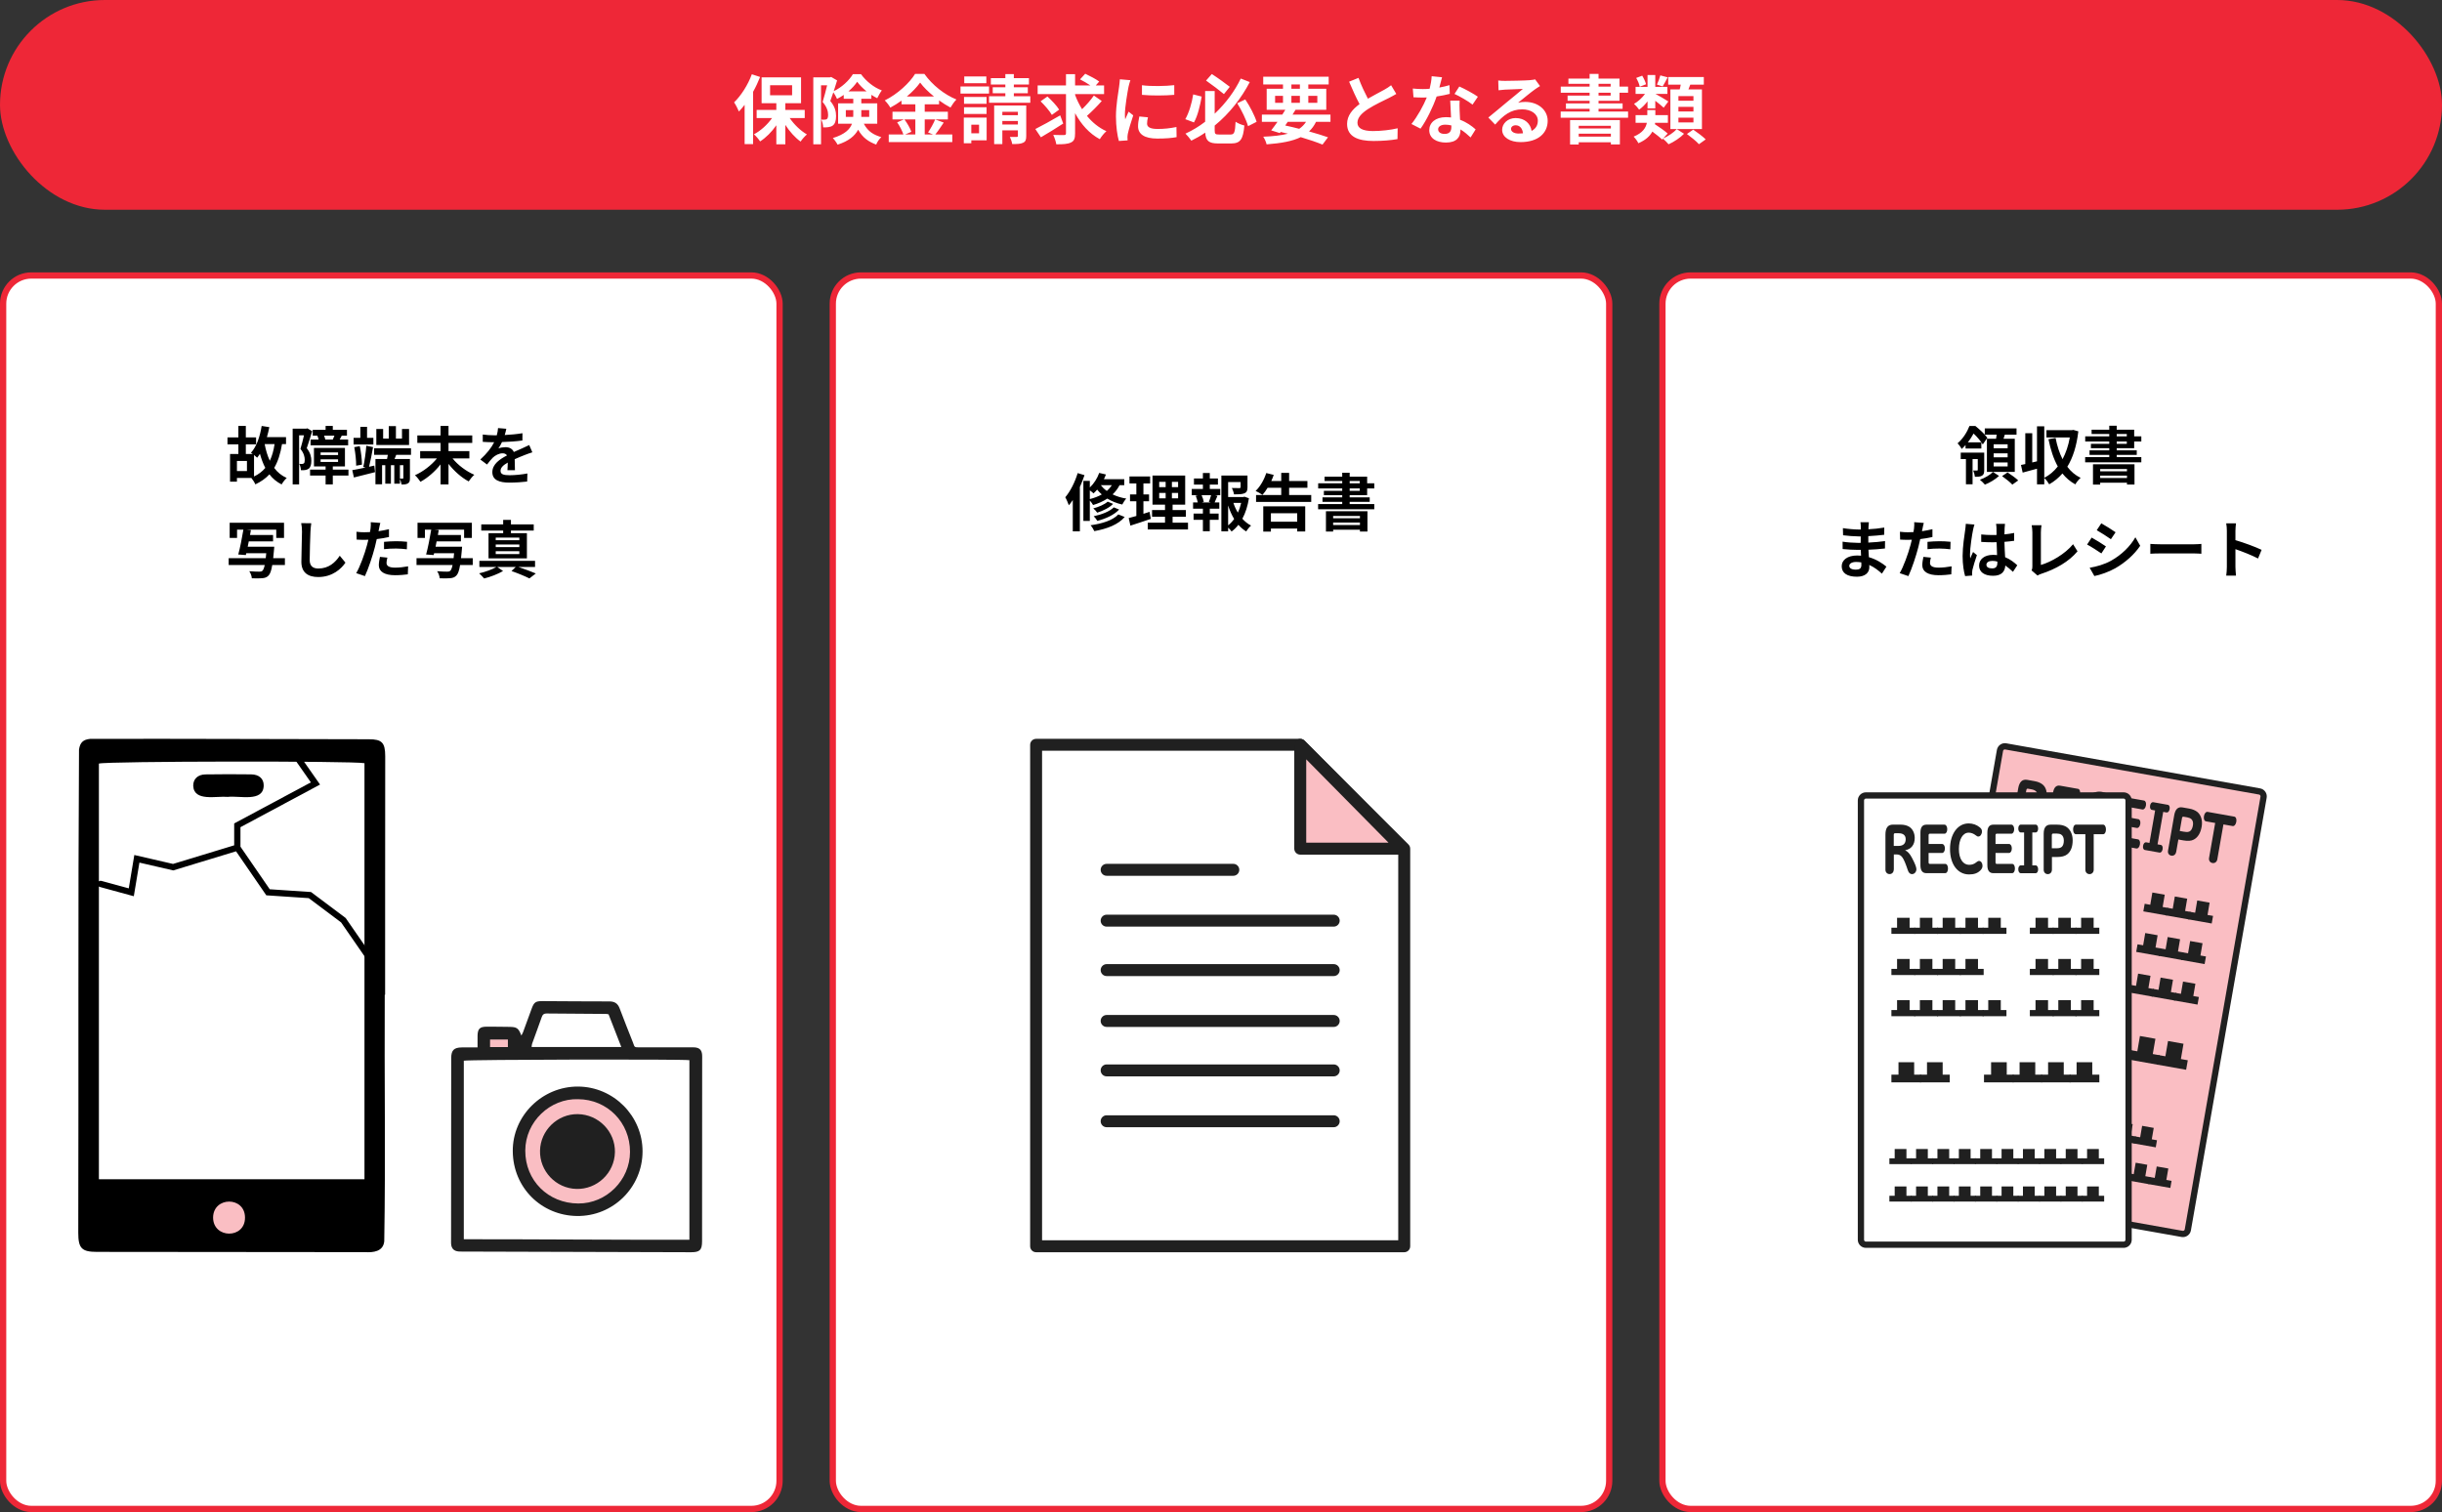 <svg width="780" height="483" viewBox="0 0 780 483" fill="none" xmlns="http://www.w3.org/2000/svg">
<rect x="0" y="0" width="780" height="483" fill="#333333" stroke="none"/>
<rect x="1" y="88" width="248" height="394" rx="9" fill="white" stroke="#EE2737" stroke-width="2"/>
<rect x="531" y="88" width="248" height="394" rx="9" fill="white" stroke="#EE2737" stroke-width="2"/>
<rect x="266" y="88" width="248" height="394" rx="9" fill="white" stroke="#EE2737" stroke-width="2"/>
<rect width="780" height="67" rx="33.5" fill="#EE2737"/>
<path d="M240.144 23.72L242.784 24.584C242.16 26.144 241.416 27.776 240.552 29.312V46.04H237.84V33.488C237.24 34.256 236.64 34.976 236.016 35.624C235.752 34.928 234.96 33.392 234.48 32.696C236.712 30.536 238.896 27.128 240.144 23.72ZM245.976 27.224V30.44H253.008V27.224H245.976ZM257.04 37.712H252.24C253.656 39.8 255.72 41.768 257.736 42.944C257.088 43.496 256.176 44.504 255.72 45.224C253.968 43.976 252.216 42.032 250.848 39.896V46.088H247.968V40.016C246.504 42.128 244.68 43.952 242.784 45.176C242.352 44.48 241.464 43.448 240.816 42.896C242.976 41.768 245.112 39.824 246.6 37.712H241.68V35.12H247.968V32.96H243.264V24.704H255.864V32.96H250.848V35.12H257.04V37.712ZM270.168 37.328H272.52C272.544 37.112 272.544 36.896 272.544 36.68V35.168H270.168V37.328ZM277.632 35.168H275.112V36.752C275.112 36.944 275.112 37.136 275.112 37.328H277.632V35.168ZM270.984 29.192H276.792C275.616 28.232 274.536 27.152 273.792 26.12C273.12 27.128 272.136 28.208 270.984 29.192ZM280.2 39.512H275.904C277.32 42.152 279.12 43.064 281.496 43.808C280.848 44.408 280.176 45.344 279.864 46.184C277.464 45.272 275.568 44.048 274.104 41.432C273.072 43.352 271.128 45.08 267.528 46.208C267.264 45.632 266.472 44.552 266.016 44.096C269.88 42.92 271.488 41.288 272.136 39.512H267.696V33.008H272.544V31.544H269.496V30.32C268.8 30.8 268.08 31.232 267.36 31.592C267.096 30.968 266.616 30.104 266.184 29.48C265.848 30.464 265.512 31.448 265.2 32.264C266.736 34.088 267.048 35.672 267.048 37.064C267.048 38.576 266.736 39.584 265.944 40.136C265.56 40.4 265.08 40.544 264.552 40.616C264.096 40.688 263.52 40.712 262.92 40.688C262.92 39.992 262.704 38.888 262.296 38.192C262.752 38.24 263.112 38.24 263.4 38.216C263.664 38.216 263.928 38.168 264.096 38.048C264.384 37.832 264.504 37.376 264.504 36.68C264.504 35.6 264.144 34.16 262.752 32.576C263.256 31.04 263.784 28.904 264.192 27.248H262.248V46.088H259.776V24.704H265.08L265.488 24.584L267.384 25.688C267.072 26.744 266.688 27.944 266.304 29.12C268.848 27.944 271.248 25.664 272.424 23.696H275.016C276.672 25.976 279.168 27.968 281.664 28.88C281.136 29.552 280.584 30.608 280.2 31.376C279.6 31.088 278.952 30.704 278.328 30.296V31.544H275.112V33.008H280.2V39.512ZM292.368 38.144H288.888C289.8 39.368 290.736 41 291.096 42.104L289.128 42.944H292.368V38.144ZM289.656 30.824H298.32C296.544 29.384 294.96 27.824 293.904 26.384C292.872 27.824 291.384 29.384 289.656 30.824ZM298.704 38.144L301.44 39.152C300.528 40.472 299.592 41.936 298.752 42.944H304.176V45.392H283.872V42.944H288.552C288.192 41.864 287.4 40.256 286.56 39.08L288.744 38.144H285.072V35.696H292.368V33.32H287.952V32.144C286.824 32.96 285.6 33.728 284.376 34.376C284.016 33.704 283.224 32.672 282.6 32.072C286.68 30.08 290.52 26.48 292.296 23.6H295.248C297.84 27.224 301.704 30.248 305.496 31.784C304.776 32.504 304.128 33.464 303.6 34.352C302.4 33.728 301.152 32.936 299.952 32.072V33.32H295.368V35.696H302.76V38.144H295.368V42.944H297.984L296.424 42.296C297.216 41.168 298.176 39.416 298.704 38.144ZM315.048 24.416V26.576H307.992V24.416H315.048ZM315.912 27.632V29.888H306.792V27.632H315.912ZM315.12 30.968V33.152H307.92V30.968H315.12ZM307.92 36.392V34.256H315.12V36.392H307.92ZM312.72 39.824H310.248V42.584H312.72V39.824ZM315.144 37.568V44.816H310.248V45.752H307.848V37.568H315.144ZM320.16 39.776H325.128V38.648H320.16V39.776ZM325.128 35.72H320.16V36.8H325.128V35.72ZM327.792 33.704V43.424C327.792 44.624 327.576 45.248 326.76 45.608C325.968 45.992 324.84 46.016 323.304 46.016C323.208 45.32 322.872 44.36 322.56 43.736C323.448 43.76 324.432 43.76 324.744 43.736C325.056 43.736 325.128 43.64 325.128 43.376V41.648H320.16V46.04H317.544V33.704H327.792ZM323.832 30.752H329.088V32.816H315.912V30.752H321.12V29.792H317.088V27.872H321.12V27.008H316.488V24.968H321.12V23.672H323.832V24.968H328.656V27.008H323.832V27.872H328.296V29.792H323.832V30.752ZM338.64 36.848L339.6 39.464C337.224 41 334.56 42.656 332.472 43.856L330.696 41.216C332.688 40.232 335.784 38.504 338.64 36.848ZM338.304 35.024L335.976 36.704C335.304 35.504 333.696 33.632 332.376 32.36L334.56 30.824C335.904 32.048 337.56 33.776 338.304 35.024ZM349.392 30.512L351.912 32.264C350.472 33.92 348.648 35.72 347.184 37.016C348.888 39.104 350.976 40.808 353.4 41.912C352.704 42.488 351.768 43.64 351.288 44.456C347.928 42.656 345.336 39.728 343.392 36.152V42.584C343.392 44.264 343.08 45.056 342.072 45.512C341.064 46.016 339.528 46.112 337.392 46.088C337.272 45.272 336.84 43.952 336.408 43.088C337.872 43.16 339.384 43.136 339.864 43.136C340.32 43.136 340.488 42.992 340.488 42.56V30.056H331.44V27.296H340.488V23.696H343.392V27.296H348.288C347.304 26.624 346.008 25.88 344.976 25.352L346.632 23.552C348.072 24.224 350.088 25.28 351.096 26.048L349.992 27.296H352.656V30.056H343.392V30.296C343.968 31.904 344.736 33.44 345.624 34.88C346.968 33.584 348.456 31.904 349.392 30.512ZM364.752 27.224C367.704 27.632 372.48 27.512 375.072 27.2V30.296C372.12 30.56 367.776 30.584 364.752 30.296V27.224ZM366.672 37.472C366.48 38.264 366.384 38.84 366.384 39.488C366.384 40.544 367.296 41.192 369.744 41.192C371.88 41.192 373.656 41 375.768 40.568L375.816 43.808C374.256 44.096 372.336 44.264 369.624 44.264C365.496 44.264 363.504 42.8 363.504 40.328C363.504 39.392 363.648 38.432 363.912 37.208L366.672 37.472ZM361.056 25.616C360.864 26.12 360.552 27.32 360.456 27.752C360.144 29.36 359.304 34.16 359.304 36.56C359.304 37.016 359.328 37.64 359.4 38.12C359.76 37.304 360.144 36.464 360.48 35.672L361.968 36.848C361.296 38.84 360.504 41.456 360.24 42.728C360.168 43.088 360.12 43.616 360.12 43.856C360.12 44.12 360.144 44.504 360.168 44.84L357.384 45.032C356.904 43.376 356.448 40.448 356.448 37.184C356.448 33.584 357.192 29.528 357.456 27.68C357.528 27.008 357.672 26.096 357.696 25.328L361.056 25.616ZM392.808 27.728L390.936 30.056C389.544 28.904 387.096 27.032 385.224 25.736L387.072 23.648C389.016 24.896 391.44 26.672 392.808 27.728ZM381.12 30.152L383.832 30.848C383.328 33.68 382.56 37.04 381.36 39.104L378.6 38.072C379.776 36.008 380.688 32.96 381.12 30.152ZM389.4 42.968H393.048C394.272 42.968 394.488 42.272 394.656 38.888C395.352 39.392 396.624 39.896 397.464 40.088C397.08 44.408 396.24 45.824 393.288 45.824H389.088C386.136 45.824 385.128 45.008 384.96 42.368C383.568 43.328 382.056 44.192 380.52 44.936C380.088 44.288 379.224 43.232 378.648 42.68C380.88 41.672 382.992 40.376 384.936 38.888V29.072H387.984V36.32C391.608 32.912 394.488 28.928 396.312 25.088L399.192 26.216C396.576 31.232 392.808 36.176 387.984 40.112V41.576C387.984 42.8 388.176 42.968 389.4 42.968ZM395.184 32.984L397.752 31.76C399.264 34.016 400.776 36.944 401.376 38.912L398.64 40.304C398.088 38.312 396.6 35.24 395.184 32.984ZM411.312 38.912L410.52 40.088C412.008 40.4 413.52 40.76 414.984 41.144C415.872 40.544 416.592 39.8 417.168 38.912H411.312ZM407.28 30.608V32.84H409.8V30.608H407.28ZM412.488 26.984V28.352H415.2V26.984H412.488ZM420.768 30.608H417.888V32.84H420.768V30.608ZM412.488 32.84H415.2V30.608H412.488V32.84ZM424.968 38.912H420.36C419.76 40.136 419.016 41.144 418.128 41.984C420.456 42.632 422.544 43.28 424.176 43.856L422.424 46.184C420.6 45.44 418.176 44.6 415.464 43.808C412.776 45.128 409.224 45.752 404.568 46.112C404.376 45.296 403.92 44.288 403.488 43.664C406.656 43.544 409.248 43.256 411.384 42.704C410.616 42.512 409.848 42.32 409.056 42.152L408.792 42.512L406.032 41.648C406.632 40.88 407.328 39.944 408.048 38.912H403.056V36.608H409.584C409.92 36.08 410.232 35.576 410.544 35.072H404.592V28.352H409.8V26.984H403.488V24.512H424.392V26.984H417.888V28.352H423.624V35.072H413.808C413.496 35.576 413.184 36.08 412.848 36.608H424.968V38.912ZM433.92 24.872C434.832 27.368 435.96 29.672 436.92 31.52C438.888 30.368 440.976 29.336 442.104 28.688C443.016 28.16 443.712 27.752 444.336 27.224L445.992 30.008C445.272 30.44 444.504 30.848 443.616 31.304C442.128 32.048 439.104 33.44 436.92 34.856C434.928 36.176 433.584 37.544 433.584 39.224C433.584 40.952 435.24 41.864 438.576 41.864C441.048 41.864 444.288 41.504 446.424 40.976L446.376 44.432C444.336 44.792 441.792 45.032 438.672 45.032C433.896 45.032 430.272 43.712 430.272 39.584C430.272 36.944 431.952 34.952 434.256 33.248C433.152 31.208 432 28.64 430.92 26.096L433.92 24.872ZM460.601 24.68C460.409 25.448 460.097 26.672 459.737 27.968C460.913 27.752 462.041 27.488 462.977 27.2L463.073 29.984C461.969 30.272 460.481 30.584 458.873 30.824C457.721 34.184 455.681 38.384 453.737 41.096L450.833 39.608C452.729 37.256 454.673 33.728 455.729 31.136C455.297 31.16 454.889 31.16 454.481 31.16C453.497 31.16 452.513 31.136 451.481 31.064L451.265 28.28C452.297 28.4 453.569 28.448 454.457 28.448C455.177 28.448 455.897 28.424 456.641 28.352C456.977 27.032 457.241 25.592 457.289 24.344L460.601 24.68ZM459.353 41.288C459.353 42.176 460.097 42.776 461.417 42.776C463.073 42.776 463.577 41.864 463.577 40.544C463.577 40.4 463.577 40.256 463.577 40.064C462.953 39.92 462.305 39.824 461.633 39.824C460.241 39.824 459.353 40.448 459.353 41.288ZM466.217 32.144C466.145 33.152 466.193 34.16 466.217 35.216C466.241 35.912 466.313 37.064 466.361 38.264C468.425 39.032 470.105 40.232 471.329 41.336L469.721 43.904C468.881 43.136 467.801 42.128 466.481 41.336C466.481 41.408 466.481 41.504 466.481 41.576C466.481 43.808 465.257 45.536 461.849 45.536C458.873 45.536 456.521 44.216 456.521 41.576C456.521 39.224 458.489 37.424 461.825 37.424C462.401 37.424 462.929 37.472 463.481 37.52C463.385 35.744 463.265 33.608 463.217 32.144H466.217ZM470.345 33.416C468.953 32.312 466.217 30.752 464.585 30.008L466.121 27.632C467.849 28.376 470.825 30.008 472.049 30.896L470.345 33.416ZM482.633 41.168C482.633 42.056 483.617 42.656 485.057 42.656C485.561 42.656 486.017 42.632 486.449 42.584C486.305 41.024 485.417 40.016 484.121 40.016C483.209 40.016 482.633 40.568 482.633 41.168ZM478.553 25.712C479.225 25.808 480.065 25.832 480.737 25.832C482.009 25.832 487.145 25.736 488.513 25.616C489.497 25.52 490.049 25.448 490.337 25.352L491.897 27.488C491.345 27.848 490.769 28.184 490.217 28.592C488.921 29.504 486.401 31.616 484.889 32.816C485.681 32.624 486.401 32.552 487.169 32.552C491.249 32.552 494.345 35.096 494.345 38.6C494.345 42.392 491.465 45.392 485.657 45.392C482.321 45.392 479.801 43.856 479.801 41.456C479.801 39.512 481.553 37.712 484.097 37.712C487.073 37.712 488.873 39.536 489.209 41.816C490.529 41.12 491.201 40.016 491.201 38.552C491.201 36.392 489.041 34.928 486.209 34.928C482.537 34.928 480.137 36.872 477.569 39.8L475.385 37.544C477.089 36.176 479.993 33.728 481.409 32.552C482.753 31.448 485.249 29.432 486.425 28.4C485.201 28.424 481.889 28.568 480.617 28.64C479.969 28.688 479.201 28.76 478.649 28.832L478.553 25.712ZM514.529 40.184H504.257V41.048H514.529V40.184ZM504.257 43.64H514.529V42.704H504.257V43.64ZM501.497 46.16V38.36H517.409V46.136H514.529V45.44H504.257V46.16H501.497ZM510.593 29.624V30.536H514.457V29.624H510.593ZM510.593 26.768V27.656H514.457V26.768H510.593ZM517.289 32.192H510.593V33.032H518.273V34.76H510.593V35.624H520.025V37.616H498.497V35.624H507.737V34.76H500.177V33.032H507.737V32.192H500.705V30.536H507.737V29.624H498.521V27.656H507.737V26.768H500.969V25.112H507.737V23.6H510.593V25.112H517.289V27.656H520.025V29.624H517.289V32.192ZM540.905 32.168V30.704H536.105V32.168H540.905ZM540.905 35.6V34.136H536.105V35.6H540.905ZM540.905 39.104V37.592H536.105V39.104H540.905ZM533.537 28.568H536.513C536.657 28.064 536.753 27.536 536.849 27.032H532.841V24.608H544.217V27.032H539.897C539.705 27.56 539.489 28.088 539.297 28.568H543.617V41.216H533.537V28.568ZM530.321 24.08L532.673 24.704C532.097 25.808 531.545 26.864 531.065 27.608L529.241 27.008C529.649 26.192 530.105 24.944 530.321 24.08ZM525.761 26.912L523.745 27.704C523.625 26.936 523.145 25.784 522.617 24.896L524.537 24.176C525.065 25.04 525.593 26.144 525.761 26.912ZM526.241 34.64V32.384C525.425 33.44 524.489 34.376 523.553 35.024C523.169 34.448 522.425 33.608 521.921 33.176C523.193 32.48 524.513 31.256 525.449 29.984H522.425V27.752H526.241V23.96H528.713V27.752H532.577V29.984H528.761C529.745 30.488 532.241 31.976 532.889 32.408L531.401 34.4C530.801 33.824 529.697 32.96 528.713 32.192V34.64H526.241ZM532.673 42.656L531.233 44.216C532.865 43.496 534.665 42.272 535.577 41.24L537.905 42.728C536.705 43.976 534.665 45.344 532.961 46.088C532.529 45.56 531.761 44.792 531.161 44.288L530.897 44.576C530.225 43.904 528.977 42.92 527.777 42.032C527.009 43.448 525.665 44.744 523.313 45.752C523.049 45.128 522.305 44.144 521.801 43.64C524.705 42.464 525.713 40.808 526.025 39.224H522.425V36.776H526.169V35.144H528.737V36.776H532.745V39.224H528.665C528.641 39.368 528.617 39.536 528.593 39.68C529.985 40.568 531.761 41.816 532.673 42.656ZM538.817 42.8L540.833 41.408C542.129 42.296 543.929 43.616 544.817 44.528L542.657 46.064C541.865 45.152 540.137 43.76 538.817 42.8Z" fill="white"/>
<path d="M81.14 145.34V152.2C82.62 151.5 83.8 150.58 84.74 149.46C84.04 148.12 83.48 146.6 83.02 144.94C82.74 145.4 82.44 145.84 82.14 146.2C81.92 146 81.54 145.66 81.14 145.34ZM78.88 150.46V147.24H75.68V150.46H78.88ZM87.7 141.86H84.54C84.9 143.8 85.44 145.6 86.18 147.18C86.9 145.68 87.4 143.92 87.7 141.86ZM91.36 141.86H90.08C89.58 144.9 88.78 147.42 87.58 149.46C88.6 150.86 89.94 151.94 91.58 152.68C91.04 153.14 90.3 154.1 89.96 154.74C88.36 153.94 87.08 152.86 86.06 151.52C84.86 152.82 83.38 153.86 81.56 154.72C81.36 154.18 80.72 153.2 80.3 152.68H75.68V153.86H73.48V145.02H76.14V141.94H72.66V139.72H76.14V136.06H78.52V139.72H81.8V141.94H78.52V145.02H80.72C80.52 144.86 80.32 144.72 80.16 144.62C81.94 142.68 83.04 139.48 83.58 136.06L86.02 136.44C85.82 137.52 85.56 138.6 85.26 139.62H91.36V141.86ZM103.9 140.4H106.3C106.46 140.04 106.66 139.58 106.82 139.16H103.52C103.7 139.6 103.84 140.06 103.9 140.4ZM99.2 140.4H101.76C101.68 140 101.54 139.54 101.36 139.16H99.88V137.3H104V136.06H106.3V137.3H110.82V139.16H109.16C108.92 139.64 108.7 140.06 108.5 140.4H111.2V142.26H99.2V140.4ZM98.16 136.82L99.72 137.72C99.2 139.42 98.54 141.6 97.98 143.16C99.18 144.68 99.44 146.02 99.44 147.18C99.44 148.46 99.18 149.3 98.56 149.74C98.24 149.96 97.86 150.08 97.4 150.16C97.06 150.2 96.58 150.22 96.12 150.2C96.1 149.64 95.92 148.74 95.6 148.18C95.96 148.2 96.22 148.2 96.48 148.2C96.7 148.18 96.88 148.14 97.04 148.02C97.26 147.86 97.34 147.46 97.34 146.9C97.34 145.98 97.08 144.74 95.96 143.4C96.36 142.14 96.78 140.4 97.1 139.04H95.54V154.74H93.48V136.92H97.82L98.16 136.82ZM102.4 146.72V147.56H107.98V146.72H102.4ZM102.4 144.52V145.36H107.98V144.52H102.4ZM111.3 150.02V151.9H106.3V154.74H104V151.9H99.04V150.02H104V149H100.28V143.08H110.18V149H106.3V150.02H111.3ZM130.66 137.02V142.14H120.2V137.02H122.38V140.08H124.18V136.12H126.46V140.08H128.4V137.02H130.66ZM119.26 139.86V141.98H112.94V139.86H115.1V136.34H117.24V139.86H119.26ZM115.62 148.42L113.76 148.76C113.78 147.16 113.52 144.72 113.16 142.84L114.92 142.5C115.34 144.4 115.6 146.82 115.62 148.42ZM117.88 149.1L119.56 148.72L119.8 150.82C117.46 151.44 114.98 152.04 113.04 152.52L112.52 150.18C113.66 150 115.16 149.68 116.76 149.34L116.04 149.16C116.44 147.36 116.86 144.46 117 142.38L119.16 142.82C118.8 144.9 118.32 147.38 117.88 149.1ZM128.84 152.66V148.6H127.74V152.86C128.12 152.88 128.5 152.88 128.62 152.88C128.8 152.88 128.84 152.82 128.84 152.66ZM131.28 145.28H126.56L126.02 146.62H130.94V152.68C130.94 153.56 130.84 154.08 130.3 154.4C129.76 154.74 129.1 154.76 128.26 154.76C128.18 154.22 127.98 153.52 127.74 152.98V154.5H125.94V148.6H124.86V154.5H123.06V148.6H122.04V154.68H119.92V146.62H123.62C123.7 146.2 123.8 145.74 123.88 145.28H119.5V143.18H131.28V145.28ZM149.92 146.44H144.56C146.28 148.58 148.94 150.56 151.5 151.66C150.9 152.16 150.12 153.14 149.7 153.78C147.38 152.54 145.06 150.48 143.26 148.18V154.74H140.72V148.34C138.94 150.62 136.62 152.64 134.3 153.9C133.9 153.28 133.12 152.3 132.54 151.8C135.14 150.66 137.8 148.6 139.56 146.44H134.2V144.1H140.72V141.48H133.3V139.1H140.72V136.06H143.26V139.1H150.84V141.48H143.26V144.1H149.92V146.44ZM161.72 136.96C161.62 137.46 161.48 138.12 161.22 138.96C163.12 138.86 165.12 138.68 166.88 138.38L166.86 140.7C164.96 140.98 162.5 141.14 160.34 141.2C160 141.94 159.6 142.66 159.2 143.24C159.72 143 160.8 142.84 161.46 142.84C162.68 142.84 163.68 143.36 164.12 144.38C165.16 143.9 166 143.56 166.82 143.2C167.6 142.86 168.3 142.54 169.04 142.16L170.04 144.48C169.4 144.66 168.34 145.06 167.66 145.32C166.76 145.68 165.62 146.12 164.4 146.68C164.42 147.8 164.46 149.28 164.48 150.2H162.08C162.14 149.6 162.16 148.64 162.18 147.76C160.68 148.62 159.88 149.4 159.88 150.4C159.88 151.5 160.82 151.8 162.78 151.8C164.48 151.8 166.7 151.58 168.46 151.24L168.38 153.82C167.06 154 164.6 154.16 162.72 154.16C159.58 154.16 157.26 153.4 157.26 150.82C157.26 148.26 159.66 146.66 161.94 145.48C161.64 144.98 161.1 144.8 160.54 144.8C159.42 144.8 158.18 145.44 157.42 146.18C156.82 146.78 156.24 147.5 155.56 148.38L153.42 146.78C155.52 144.84 156.94 143.06 157.84 141.26C157.74 141.26 157.66 141.26 157.58 141.26C156.76 141.26 155.3 141.22 154.2 141.14V138.8C155.22 138.96 156.7 139.04 157.72 139.04C158.02 139.04 158.36 139.04 158.68 139.04C158.9 138.24 159.04 137.46 159.08 136.74L161.72 136.96ZM91 178.3V180.48H86.96C86.66 182.32 86.28 183.32 85.78 183.84C85.2 184.44 84.62 184.62 83.72 184.7C83 184.78 81.72 184.76 80.44 184.72C80.4 184.04 80.08 183.1 79.62 182.46C80.96 182.58 82.28 182.6 82.84 182.6C83.26 182.6 83.54 182.56 83.8 182.34C84.08 182.1 84.34 181.52 84.56 180.48H73.04V178.3H84.88C84.94 177.82 85 177.3 85.04 176.72H78.66L78.52 177.3L76.1 177.12C76.68 175.06 77.32 171.74 77.74 169.18H75.72V171.82H73.36V166.98H90.72V171.82H88.24V169.18H78.62L80.14 169.32C80.06 169.82 79.96 170.36 79.86 170.9H87.22V172.94H79.46C79.34 173.52 79.24 174.1 79.12 174.64H87.6C87.6 174.64 87.56 175.32 87.52 175.64C87.44 176.64 87.36 177.52 87.26 178.3H91ZM99.42 167.14C99.3 167.98 99.2 169 99.16 169.8C99.08 171.96 98.92 176.44 98.92 178.92C98.92 180.94 100.12 181.6 101.68 181.6C104.98 181.6 107.08 179.7 108.52 177.52L110.34 179.72C109.06 181.64 106.22 184.32 101.66 184.32C98.38 184.32 96.26 182.88 96.26 179.46C96.26 176.78 96.46 171.52 96.46 169.8C96.46 168.86 96.38 167.9 96.2 167.1L99.42 167.14ZM123.74 178.12C123.58 178.68 123.46 179.34 123.46 179.78C123.46 180.66 124.06 181.32 126.2 181.32C127.54 181.32 128.92 181.16 130.36 180.9L130.26 183.46C129.14 183.6 127.78 183.74 126.18 183.74C122.82 183.74 121 182.58 121 180.56C121 179.64 121.2 178.68 121.36 177.88L123.74 178.12ZM121.48 167.04C121.32 167.58 121.14 168.48 121.06 168.92C121.02 169.14 120.96 169.4 120.9 169.68C122.02 169.52 123.14 169.3 124.24 169.04V171.54C123.04 171.82 121.68 172.04 120.34 172.2C120.16 173.06 119.96 173.94 119.74 174.76C119.02 177.56 117.68 181.64 116.56 184.02L113.78 183.08C114.98 181.08 116.5 176.88 117.24 174.08C117.38 173.54 117.54 172.98 117.66 172.4C117.2 172.42 116.76 172.44 116.34 172.44C115.38 172.44 114.62 172.4 113.92 172.36L113.86 169.86C114.88 169.98 115.56 170.02 116.38 170.02C116.96 170.02 117.56 170 118.18 169.96C118.26 169.52 118.32 169.14 118.36 168.82C118.44 168.08 118.48 167.26 118.42 166.8L121.48 167.04ZM122.66 173.08C123.78 172.98 125.22 172.88 126.5 172.88C127.64 172.88 128.84 172.94 130.02 173.06L129.96 175.46C128.96 175.34 127.74 175.22 126.52 175.22C125.16 175.22 123.92 175.28 122.66 175.42V173.08ZM151 178.3V180.48H146.96C146.66 182.32 146.28 183.32 145.78 183.84C145.2 184.44 144.62 184.62 143.72 184.7C143 184.78 141.72 184.76 140.44 184.72C140.4 184.04 140.08 183.1 139.62 182.46C140.96 182.58 142.28 182.6 142.84 182.6C143.26 182.6 143.54 182.56 143.8 182.34C144.08 182.1 144.34 181.52 144.56 180.48H133.04V178.3H144.88C144.94 177.82 145 177.3 145.04 176.72H138.66L138.52 177.3L136.1 177.12C136.68 175.06 137.32 171.74 137.74 169.18H135.72V171.82H133.36V166.98H150.72V171.82H148.24V169.18H138.62L140.14 169.32C140.06 169.82 139.96 170.36 139.86 170.9H147.22V172.94H139.46C139.34 173.52 139.24 174.1 139.12 174.64H147.6C147.6 174.64 147.56 175.32 147.52 175.64C147.44 176.64 147.36 177.52 147.26 178.3H151ZM165.88 172.56V171.72H158.34V172.56H165.88ZM165.88 174.76V173.92H158.34V174.76H165.88ZM165.88 176.98V176.08H158.34V176.98H165.88ZM160.72 170.32V169.48H153.72V167.5H160.72V166.06H163.2V167.5H170.48V169.48H163.2V170.32H168.3V178.36H156.04V170.32H160.72ZM170.9 181.1H165.56C167.56 181.78 169.78 182.6 171.14 183.18L169.1 184.76C167.78 184.1 165.54 183.16 163.38 182.4L164.74 181.1H158.82L160.68 182.4C159.1 183.34 156.62 184.3 154.64 184.78C154.26 184.3 153.54 183.6 153.04 183.14C154.98 182.72 157.3 181.86 158.56 181.1H153.12V179.14H170.9V181.1Z" fill="black"/>
<path d="M344.22 151.12L346.4 151.78C345.98 153.02 345.48 154.32 344.92 155.56V169.72H342.66V159.72C342.26 160.32 341.84 160.9 341.4 161.4C341.2 160.84 340.64 159.46 340.26 158.84C341.86 156.96 343.34 154.04 344.22 151.12ZM348.1 156.64V159.42C349.52 159.06 350.8 158.58 351.92 157.94C351.36 157.44 350.86 156.92 350.44 156.4C350.08 156.84 349.68 157.24 349.28 157.6C349.02 157.34 348.54 156.96 348.1 156.64ZM355.12 154.98H351.6C352.1 155.62 352.74 156.26 353.52 156.82C354.16 156.28 354.68 155.68 355.12 154.98ZM359.1 154.98H357.6C357.02 156.12 356.26 157.08 355.38 157.92C356.62 158.52 358.08 159 359.74 159.26C359.32 159.7 358.74 160.6 358.46 161.16C356.62 160.76 355.02 160.08 353.7 159.26C352.36 160.14 350.82 160.82 349.14 161.32C348.96 160.96 348.5 160.34 348.1 159.88V166.4H346.04V153.6H348.1V155.72C349.4 154.5 350.48 152.8 351.1 151.06L353.24 151.56C353.06 152.06 352.84 152.58 352.6 153.06H359.1V154.98ZM355.76 162.06L357.46 162.76C355.88 164.48 353.22 165.68 350.5 166.38C350.24 165.94 349.76 165.28 349.34 164.9C351.84 164.38 354.44 163.38 355.76 162.06ZM353.8 160.24L355.54 160.96C354.3 162.22 352.32 163.16 350.46 163.76C350.18 163.32 349.66 162.76 349.2 162.4C350.9 161.96 352.82 161.14 353.8 160.24ZM357.2 164.32L359.24 165.14C357.16 167.58 353.62 168.92 349.54 169.66C349.28 169.08 348.8 168.3 348.34 167.78C352.02 167.28 355.48 166.2 357.2 164.32ZM367.18 163.5L367.58 165.74C365.38 166.52 362.98 167.28 361.06 167.9L360.52 165.48C361.22 165.3 362.04 165.08 362.96 164.82V160.12H360.94V157.94H362.96V154.42H360.76V152.2H367.36V154.42H365.22V157.94H367.02V160.12H365.22V164.12C365.88 163.92 366.54 163.72 367.18 163.5ZM370.26 157.46V159.18H372.32V157.46H370.26ZM370.26 153.92V155.6H372.32V153.92H370.26ZM376.3 155.6V153.92H374.32V155.6H376.3ZM376.3 159.18V157.46H374.32V159.18H376.3ZM374.54 166.96H379.46V169.12H366.6V166.96H372.12V165.06H367.98V162.92H372.12V161.2H368.12V151.9H378.56V161.2H374.54V162.92H378.78V165.06H374.54V166.96ZM386.76 160.5L386.12 160.32C386.36 159.72 386.66 158.86 386.84 158.18H383.8C384.14 158.9 384.42 159.76 384.5 160.32L383.86 160.5H386.76ZM386.42 154.8V156.18H389.76V158.18H388.1L388.88 158.38C388.54 159.12 388.24 159.9 387.96 160.5H389.46V162.5H386.42V164.04H389.24V166.04H386.42V169.68H384.22V166.04H381.24V164.04H384.22V162.5H381.08V160.5H382.58C382.46 159.86 382.2 159.02 381.92 158.36L382.64 158.18H380.66V156.18H384.22V154.8H381.36V152.84H384.22V151.1H386.42V152.84H389.02V154.8H386.42ZM392.28 161.46V167.82C393 167.24 393.64 166.56 394.2 165.78C393.42 164.5 392.78 163.04 392.28 161.46ZM396.44 160.64H393.96C394.32 161.74 394.8 162.78 395.38 163.74C395.84 162.78 396.2 161.72 396.44 160.64ZM397.5 158.66L398.92 159.16C398.54 161.58 397.84 163.82 396.82 165.7C397.64 166.6 398.56 167.36 399.6 167.88C399.08 168.32 398.4 169.16 398.06 169.76C397.12 169.2 396.3 168.48 395.56 167.64C394.92 168.46 394.2 169.18 393.38 169.78C393.12 169.38 392.7 168.92 392.28 168.54V169.72H390.12V151.9H398.46V155.66C398.46 156.68 398.24 157.26 397.46 157.58C396.7 157.9 395.62 157.92 394.16 157.92C394.06 157.28 393.76 156.46 393.48 155.88C394.46 155.92 395.56 155.92 395.86 155.92C396.16 155.9 396.26 155.84 396.26 155.62V153.98H392.28V158.76H397.1L397.5 158.66ZM414.34 163.94H405.94V166.64H414.34V163.94ZM403.5 169.82V161.74H416.9V169.76H414.34V168.84H405.94V169.82H403.5ZM411.76 158.12H418.82V160.32H401.2V158.12H409.24V155.82H404.88C404.36 156.7 403.8 157.46 403.24 158.08C402.74 157.7 401.66 157.08 401.06 156.82C402.5 155.46 403.76 153.26 404.46 151.1L406.84 151.7C406.62 152.36 406.36 153 406.06 153.64H409.24V151.04H411.76V153.64H417.6V155.82H411.76V158.12ZM434.38 164.82H425.82V165.54H434.38V164.82ZM425.82 167.7H434.38V166.92H425.82V167.7ZM423.52 169.8V163.3H436.78V169.78H434.38V169.2H425.82V169.8H423.52ZM431.1 156.02V156.78H434.32V156.02H431.1ZM431.1 153.64V154.38H434.32V153.64H431.1ZM436.68 158.16H431.1V158.86H437.5V160.3H431.1V161.02H438.96V162.68H421.02V161.02H428.72V160.3H422.42V158.86H428.72V158.16H422.86V156.78H428.72V156.02H421.04V154.38H428.72V153.64H423.08V152.26H428.72V151H431.1V152.26H436.68V154.38H438.96V156.02H436.68V158.16Z" fill="black"/>
<path d="M641.26 143.18V141.92H636.8V143.18H641.26ZM641.26 146.08V144.8H636.8V146.08H641.26ZM641.26 149V147.72H636.8V149H641.26ZM634.64 140.16H637.56C637.64 139.72 637.7 139.28 637.76 138.84H633.96V136.84H644.1V138.84H640.36C640.22 139.3 640.08 139.74 639.94 140.16H643.54V150.74H634.64V140.16ZM627.82 143.28V142.16C627.44 142.58 627.02 143.02 626.58 143.42C626.32 142.88 625.7 142 625.26 141.62C627.14 140 628.38 137.84 629.06 136.08H630.96C632.26 137.12 634 138.7 634.78 139.86L633.32 141.96C632.72 141 631.52 139.52 630.38 138.48C629.9 139.36 629.3 140.34 628.54 141.3H632.86V143.28H627.82ZM633.78 144.58V150.12C633.78 151.02 633.66 151.62 633.08 151.94C632.5 152.28 631.8 152.3 630.8 152.3C630.74 151.7 630.52 150.86 630.26 150.3C630.82 150.32 631.32 150.32 631.5 150.3C631.68 150.3 631.72 150.24 631.72 150.06V146.64H630.06V154.7H627.94V146.64H626.28V144.58H633.78ZM636.58 150.76L638.52 152.02C637.42 153.08 635.54 154.2 634 154.8C633.62 154.34 632.92 153.66 632.4 153.24C633.96 152.7 635.72 151.64 636.58 150.76ZM639.48 152.08L641.24 150.9C642.34 151.62 643.86 152.7 644.64 153.46L642.76 154.8C642.08 154.04 640.6 152.88 639.48 152.08ZM662.22 137.32L663.84 137.78C663.3 142.46 662.1 146.2 660.32 149.1C661.46 150.6 662.86 151.82 664.58 152.64C664.02 153.1 663.24 154.06 662.88 154.72C661.24 153.82 659.88 152.66 658.76 151.24C657.54 152.64 656.14 153.8 654.54 154.7C654.18 154.1 653.52 153.14 652.96 152.68V154.72H650.64V149.72C649.04 150.18 647.42 150.6 646.06 150.96L645.52 148.52C645.94 148.44 646.4 148.34 646.9 148.24V138.38H649.12V147.72L650.64 147.36V136.18H652.96V152.62C654.6 151.8 656.06 150.56 657.28 149C655.92 146.56 654.98 143.62 654.3 140.3L656.58 139.9C657.06 142.38 657.78 144.68 658.8 146.68C659.86 144.68 660.66 142.36 661.12 139.74H653.66V137.4H661.82L662.22 137.32ZM679.38 149.82H670.82V150.54H679.38V149.82ZM670.82 152.7H679.38V151.92H670.82V152.7ZM668.52 154.8V148.3H681.78V154.78H679.38V154.2H670.82V154.8H668.52ZM676.1 141.02V141.78H679.32V141.02H676.1ZM676.1 138.64V139.38H679.32V138.64H676.1ZM681.68 143.16H676.1V143.86H682.5V145.3H676.1V146.02H683.96V147.68H666.02V146.02H673.72V145.3H667.42V143.86H673.72V143.16H667.86V141.78H673.72V141.02H666.04V139.38H673.72V138.64H668.08V137.26H673.72V136H676.1V137.26H681.68V139.38H683.96V141.02H681.68V143.16ZM590.68 180.74C590.68 181.5 591.4 181.96 592.78 181.96C593.84 181.96 594.54 181.66 594.54 180.5C594.54 180.28 594.54 180 594.52 179.64C593.98 179.56 593.44 179.5 592.88 179.5C591.46 179.5 590.68 180.06 590.68 180.74ZM596.94 166.82C596.88 167.22 596.84 167.72 596.82 168.24C596.8 168.44 596.8 168.74 596.8 169.06C598.44 168.98 600.1 168.82 601.86 168.52L601.84 170.82C600.52 170.98 598.7 171.16 596.76 171.26C596.76 171.96 596.76 172.7 596.76 173.32C598.78 173.22 600.48 173.06 602.1 172.84L602.08 175.2C600.28 175.4 598.72 175.54 596.8 175.6C596.84 176.36 596.88 177.18 596.94 177.98C599.46 178.7 601.38 180.04 602.54 181L601.1 183.24C600.02 182.24 598.66 181.18 597.06 180.46C597.08 180.74 597.08 180.98 597.08 181.2C597.08 182.9 595.78 184.22 593.14 184.22C589.94 184.22 588.26 183 588.26 180.88C588.26 178.86 590.12 177.44 593.2 177.44C593.62 177.44 594.04 177.46 594.44 177.5C594.4 176.88 594.38 176.24 594.36 175.64C594.02 175.64 593.68 175.64 593.32 175.64C592.16 175.64 589.88 175.54 588.56 175.38L588.54 173.02C589.84 173.26 592.3 173.4 593.36 173.4C593.68 173.4 594 173.4 594.32 173.4C594.32 172.74 594.32 172.02 594.34 171.34C594.08 171.34 593.84 171.34 593.6 171.34C592.34 171.34 590.02 171.16 588.7 170.98L588.64 168.7C590.08 168.94 592.36 169.14 593.58 169.14C593.84 169.14 594.1 169.14 594.36 169.14C594.36 168.76 594.36 168.44 594.36 168.2C594.36 167.82 594.32 167.2 594.24 166.82H596.94ZM616.74 178.12C616.58 178.68 616.46 179.34 616.46 179.78C616.46 180.66 617.06 181.32 619.2 181.32C620.54 181.32 621.92 181.16 623.36 180.9L623.26 183.46C622.14 183.6 620.78 183.74 619.18 183.74C615.82 183.74 614 182.58 614 180.56C614 179.64 614.2 178.68 614.36 177.88L616.74 178.12ZM614.48 167.04C614.32 167.58 614.14 168.48 614.06 168.92C614.02 169.14 613.96 169.4 613.9 169.68C615.02 169.52 616.14 169.3 617.24 169.04V171.54C616.04 171.82 614.68 172.04 613.34 172.2C613.16 173.06 612.96 173.94 612.74 174.76C612.02 177.56 610.68 181.64 609.56 184.02L606.78 183.08C607.98 181.08 609.5 176.88 610.24 174.08C610.38 173.54 610.54 172.98 610.66 172.4C610.2 172.42 609.76 172.44 609.34 172.44C608.38 172.44 607.62 172.4 606.92 172.36L606.86 169.86C607.88 169.98 608.56 170.02 609.38 170.02C609.96 170.02 610.56 170 611.18 169.96C611.26 169.52 611.32 169.14 611.36 168.82C611.44 168.08 611.48 167.26 611.42 166.8L614.48 167.04ZM615.66 173.08C616.78 172.98 618.22 172.88 619.5 172.88C620.64 172.88 621.84 172.94 623.02 173.06L622.96 175.46C621.96 175.34 620.74 175.22 619.52 175.22C618.16 175.22 616.92 175.28 615.66 175.42V173.08ZM634.48 180.4C634.48 181.22 635.28 181.56 636.34 181.56C637.56 181.56 637.98 180.92 637.98 179.74C637.98 179.64 637.98 179.52 637.98 179.38C637.46 179.24 636.92 179.16 636.38 179.16C635.24 179.16 634.48 179.64 634.48 180.4ZM640.42 167.34C640.36 167.72 640.32 168.2 640.3 168.64C640.28 169.08 640.26 169.82 640.24 170.7C641.34 170.6 642.38 170.44 643.34 170.24V172.74C642.38 172.88 641.34 173 640.24 173.08C640.28 175.02 640.38 176.62 640.46 177.98C642.12 178.66 643.38 179.68 644.34 180.56L642.96 182.66C642.12 181.88 641.32 181.18 640.52 180.64C640.4 182.56 639.32 183.92 636.62 183.92C633.86 183.92 632.14 182.76 632.14 180.66C632.14 178.64 633.86 177.24 636.58 177.24C637.04 177.24 637.48 177.26 637.88 177.32C637.84 176.08 637.76 174.62 637.74 173.2C637.26 173.22 636.78 173.22 636.32 173.22C635.14 173.22 634 173.18 632.82 173.1V170.72C633.96 170.84 635.12 170.9 636.32 170.9C636.78 170.9 637.26 170.9 637.72 170.88C637.72 169.9 637.7 169.08 637.7 168.66C637.7 168.36 637.64 167.74 637.56 167.34H640.42ZM630.66 167.56C630.5 167.96 630.26 168.98 630.2 169.34C629.9 170.68 629.24 175.08 629.24 177.08C629.24 177.48 629.26 177.98 629.32 178.38C629.58 177.68 629.92 177 630.22 176.32L631.44 177.32C630.88 178.96 630.24 181 630 182.08C629.94 182.36 629.9 182.8 629.9 183.02C629.9 183.22 629.92 183.56 629.94 183.84L627.68 184.02C627.26 182.62 626.88 180.34 626.88 177.62C626.88 174.6 627.48 170.82 627.7 169.28C627.78 168.72 627.88 167.96 627.9 167.32L630.66 167.56ZM648.9 182.2C649.14 181.7 649.16 181.36 649.16 180.9V170.06C649.16 169.3 649.06 168.36 648.94 167.78H652.08C651.96 168.56 651.88 169.28 651.88 170.06V180.46C655.14 179.52 659.6 176.96 662.16 173.84L663.58 176.1C660.84 179.38 656.7 181.76 651.98 183.3C651.7 183.4 651.26 183.54 650.8 183.84L648.9 182.2ZM671.18 167.16C672.5 167.88 674.7 169.3 675.74 170.02L674.24 172.24C673.12 171.46 671.04 170.1 669.72 169.36L671.18 167.16ZM667.46 181.36C669.7 180.98 672.1 180.32 674.28 179.12C677.68 177.22 680.46 174.48 682.06 171.62L683.6 174.34C681.74 177.1 678.92 179.64 675.64 181.52C673.6 182.68 670.74 183.68 668.96 184L667.46 181.36ZM668.1 171.72C669.44 172.44 671.64 173.82 672.66 174.54L671.2 176.78C670.06 176 667.98 174.64 666.64 173.94L668.1 171.72ZM686.84 173.74C687.56 173.8 689.02 173.86 690.06 173.86H700.8C701.74 173.86 702.62 173.78 703.14 173.74V176.88C702.66 176.86 701.64 176.78 700.8 176.78H690.06C688.92 176.78 687.58 176.82 686.84 176.88V173.74ZM711.28 181.08V169.58C711.28 168.88 711.22 167.88 711.08 167.18H714.2C714.12 167.88 714.02 168.76 714.02 169.58V172.54C716.7 173.32 720.54 174.74 722.38 175.64L721.24 178.4C719.18 177.32 716.18 176.16 714.02 175.42V181.08C714.02 181.66 714.12 183.06 714.2 183.88H711.08C711.2 183.08 711.28 181.88 711.28 181.08Z" fill="black"/>
<g clip-path="url(#clip0_213_6398)">
<path d="M30.675 377.757V374.042C30.675 331.401 30.675 288.76 30.675 246.119C30.675 245.689 30.659 245.256 30.678 244.826C30.789 242.575 31.018 242.355 33.346 242.258C33.768 242.242 34.193 242.255 34.615 242.255C45.293 242.255 55.967 242.213 66.645 242.274C71.035 242.3 75.422 242.62 79.813 242.678C81.697 242.704 83.584 242.261 85.469 242.284C89.754 242.342 94.034 242.63 98.319 242.691C103.468 242.769 108.616 242.71 113.765 242.71H117.295C117.34 244.187 117.406 245.437 117.406 246.684C117.413 288.033 117.41 329.381 117.41 370.73C117.41 372.239 117.476 373.751 117.387 375.253C117.267 377.314 116.893 377.64 114.897 377.747C114.371 377.776 113.841 377.754 113.311 377.754C87.09 377.754 60.868 377.754 34.647 377.754C33.505 377.754 32.366 377.754 30.672 377.754L30.675 377.757ZM73.031 253.888C73.77 253.888 74.512 253.895 75.251 253.888C77.151 253.866 79.064 253.959 80.951 253.769C82.496 253.614 83.448 252.331 83.416 250.897C83.381 249.362 82.449 248.558 81.123 248.196C80.526 248.034 79.863 248.083 79.232 248.08C75.108 248.07 70.988 248.073 66.864 248.08C66.334 248.08 65.798 248.038 65.281 248.115C63.707 248.351 62.423 249.714 62.429 251.084C62.432 252.431 63.438 253.478 65.113 253.788C65.731 253.901 66.375 253.885 67.01 253.888C69.018 253.898 71.026 253.892 73.034 253.892L73.031 253.888Z" fill="white"/>
<path d="M67.289 388.805C67.324 385.084 69.598 382.861 73.313 382.926C76.897 382.987 79.422 385.53 79.34 388.99C79.254 392.569 76.577 395.17 72.958 395.189C69.617 395.209 67.257 392.547 67.292 388.802L67.289 388.805Z" fill="#FABEC3"/>
<path d="M122.891 317.755C122.748 344.007 123.174 370.294 122.733 396.527C122.377 399.816 119.202 400.123 116.559 399.968C88.025 399.945 59.488 399.916 30.954 399.887C26.123 399.88 25 398.766 25 393.788C25.14 342.346 24.911 290.883 25.238 239.451C25.555 237.196 26.542 236.25 28.75 236.027C58.441 235.933 88.143 236.127 117.838 236.14C121.978 236.149 123.037 237.196 123.043 241.554C123.053 266.953 122.98 292.356 123.009 317.755H122.894H122.891ZM116.417 376.685V243.783C112.762 243.034 34.06 243.124 31.589 243.909V376.688H116.417V376.685ZM78.258 388.961C78.28 382.089 68.123 382.138 68.063 388.916C68.085 395.726 78.271 395.797 78.258 388.961Z" fill="black"/>
<path d="M72.739 254.547C69.243 254.198 61.937 256.166 61.721 251.013C61.683 248.874 63.139 247.404 65.649 247.366C70.499 247.285 75.349 247.295 80.2 247.353C82.763 247.385 84.238 248.732 84.228 250.881C84.181 256.392 76.399 254.069 72.739 254.554V254.547Z" fill="black"/>
<path d="M32.13 282.348L41.935 285.022L43.717 274.326L55.304 277L75.804 270.761M75.804 270.761V263.63L100.761 250.261L94.522 241.348M75.804 270.761L85.609 285.022L98.978 285.913L109.674 293.935L117.696 305.522" stroke="black" stroke-width="2" stroke-linecap="round"/>
</g>
<g clip-path="url(#clip1_213_6398)">
<path d="M220.557 396.404C196.322 396.369 172.16 396.543 148.006 396.072C147.654 394.944 147.51 341.183 147.848 338.45C148.951 338.102 217.842 337.954 220.474 338.294C220.787 339.416 220.906 393.72 220.559 396.402L220.557 396.404ZM204.83 367.82C204.836 356.71 195.858 347.364 184.426 347.461C172.953 347.559 164.711 356.642 164.237 366.854C163.71 378.237 172.894 387.695 183.794 388.007C195.725 388.348 204.853 378.696 204.83 367.82Z" fill="white"/>
<path d="M198.962 334.548C198.577 334.723 198.389 334.884 198.202 334.884C188.607 334.896 179.01 334.896 169.187 334.896C169.329 334.261 169.383 333.799 169.534 333.372C170.567 330.47 171.613 327.574 172.672 324.682C173.152 323.371 173.252 323.286 174.694 323.301C180.981 323.364 187.27 323.454 193.558 323.519C194.202 323.525 194.728 323.618 194.992 324.305C196.289 327.672 197.598 331.036 198.96 334.548H198.962Z" fill="white"/>
<path d="M156.199 335.005V331.436C158.172 331.436 160.109 331.402 162.041 331.472C162.345 331.483 162.79 331.912 162.888 332.234C163.04 332.732 162.948 333.302 162.96 333.842C162.978 334.653 162.578 335.016 161.765 335.01C159.978 334.995 158.192 335.005 156.199 335.005Z" fill="#FABEC3"/>
<path d="M184.34 384.783C175.614 385.31 166.932 377.313 167.261 367.186C167.544 358.526 174.792 350.344 184.961 350.611C194.32 350.856 201.793 358.184 201.762 367.91C201.733 377.533 193.626 385.383 184.34 384.784V384.783ZM184.42 379.251C189.744 379.602 195.958 374.636 195.93 367.845C195.904 361.519 190.743 356.379 184.452 356.405C177.994 356.431 172.84 361.507 172.938 367.978C173.041 374.688 178.637 379.373 184.42 379.249V379.251Z" fill="#FABEC3"/>
<path d="M152.533 334.572C152.533 333.153 152.512 331.974 152.538 330.795C152.585 328.644 153.248 327.965 155.394 327.953C157.84 327.94 160.287 327.982 162.735 328.012C165.091 328.039 165.618 328.413 166.524 330.772C166.738 330.365 166.934 330.074 167.051 329.754C167.991 327.211 168.908 324.661 169.848 322.118C170.573 320.153 171.101 319.774 173.231 319.783C180.355 319.812 187.478 319.893 194.601 319.88C196.314 319.877 197.324 320.511 197.925 322.118C199.289 325.773 200.748 329.394 202.18 333.025C202.753 334.474 202.428 334.562 204.37 334.556C209.754 334.539 215.137 334.546 220.522 334.546C221.011 334.546 221.504 334.528 221.989 334.574C223.426 334.712 224.123 335.411 224.259 336.861C224.304 337.345 224.281 337.835 224.281 338.323C224.272 357.621 224.26 376.918 224.249 396.216C224.249 396.325 224.249 396.433 224.249 396.542C224.229 399.294 223.523 400.006 220.762 400C196.399 399.932 172.038 399.86 147.675 399.788C147.241 399.788 146.802 399.795 146.372 399.745C144.973 399.58 144.237 398.829 144.095 397.425C144.058 397.049 144.076 396.667 144.076 396.288C144.09 376.936 144.107 357.584 144.121 338.232C144.121 338.123 144.121 338.015 144.121 337.907C144.146 335.475 145.012 334.606 147.484 334.577C149.056 334.559 150.626 334.574 152.533 334.574V334.572ZM220.202 338.653C218.211 338.292 149.402 338.442 148.147 338.819V395.846C172.196 395.834 196.143 396.065 220.202 396.008V338.653ZM194.384 323.996C194.002 323.929 193.842 323.878 193.682 323.878C187.323 323.833 180.962 323.802 174.603 323.737C173.763 323.729 173.337 324.026 173.059 324.824C172.061 327.688 170.99 330.528 169.966 333.384C169.85 333.708 169.855 334.076 169.799 334.443H198.453C197.05 330.84 195.722 327.433 194.384 323.997V323.996ZM162.228 334.458V332.049H156.529V334.458H162.228Z" fill="#202020"/>
<path d="M205.238 367.788C205.23 379.22 195.867 388.604 184.232 388.422C172.977 388.246 163.882 379.467 163.784 367.728C163.689 356.369 173.229 347.019 184.624 347.078C195.976 347.138 205.246 356.449 205.238 367.786V367.788ZM184.648 351.113C175.787 350.833 167.806 358.22 167.779 367.539C167.749 377.06 175.05 384.37 184.703 384.428C193.673 384.482 201.194 376.995 201.232 367.976C201.271 358.565 193.995 351.167 184.648 351.113Z" fill="#202020"/>
<path d="M196.413 368.066C196.271 374.683 190.712 379.965 184.087 379.776C177.533 379.589 172.323 374.084 172.489 367.523C172.653 361.034 178.087 355.791 184.555 355.886C191.204 355.982 196.555 361.478 196.415 368.068L196.413 368.066Z" fill="#202020"/>
</g>
<path d="M330.947 237.912H415.313L448.521 271.089V398.093H330.947V237.912Z" fill="white"/>
<path d="M448.522 400H330.948C329.893 400 329.039 399.147 329.039 398.093V237.912C329.039 236.858 329.893 236.005 330.948 236.005H415.314C415.819 236.005 416.306 236.205 416.664 236.563L449.877 269.745C450.235 270.103 450.435 270.589 450.435 271.094V398.093C450.435 399.147 449.581 400 448.527 400H448.522ZM332.856 396.187H446.613V271.881L414.517 239.814H332.851V396.182L332.856 396.187Z" fill="#202020"/>
<path d="M448.082 271.089H415.313V237.912L448.082 271.089Z" fill="#FABEC3"/>
<path d="M448.083 272.996H415.314C414.259 272.996 413.405 272.143 413.405 271.089V237.907C413.405 237.135 413.873 236.439 414.589 236.143C415.304 235.848 416.13 236.019 416.674 236.567L449.443 269.75C449.982 270.298 450.144 271.113 449.844 271.823C449.548 272.534 448.851 272.996 448.083 272.996ZM417.222 269.182H443.517L417.222 242.555V269.182Z" fill="#202020"/>
<path d="M426.001 295.991H353.473C352.419 295.991 351.564 295.138 351.564 294.084C351.564 293.031 352.419 292.178 353.473 292.178H426.001C427.056 292.178 427.91 293.031 427.91 294.084C427.91 295.138 427.056 295.991 426.001 295.991Z" fill="#202020"/>
<path d="M426.001 328.03H353.473C352.419 328.03 351.564 327.176 351.564 326.123C351.564 325.069 352.419 324.216 353.473 324.216H426.001C427.056 324.216 427.91 325.069 427.91 326.123C427.91 327.176 427.056 328.03 426.001 328.03Z" fill="#202020"/>
<path d="M426.001 360.068H353.473C352.419 360.068 351.564 359.214 351.564 358.161C351.564 357.107 352.419 356.254 353.473 356.254H426.001C427.056 356.254 427.91 357.107 427.91 358.161C427.91 359.214 427.056 360.068 426.001 360.068Z" fill="#202020"/>
<path d="M393.934 279.751H353.473C352.419 279.751 351.564 278.897 351.564 277.844C351.564 276.79 352.419 275.937 353.473 275.937H393.934C394.988 275.937 395.842 276.79 395.842 277.844C395.842 278.897 394.988 279.751 393.934 279.751Z" fill="#202020"/>
<path d="M426.001 311.784H353.473C352.419 311.784 351.564 310.931 351.564 309.877C351.564 308.824 352.419 307.971 353.473 307.971H426.001C427.056 307.971 427.91 308.824 427.91 309.877C427.91 310.931 427.056 311.784 426.001 311.784Z" fill="#202020"/>
<path d="M426.001 343.822H353.473C352.419 343.822 351.564 342.969 351.564 341.915C351.564 340.862 352.419 340.009 353.473 340.009H426.001C427.056 340.009 427.91 340.862 427.91 341.915C427.91 342.969 427.056 343.822 426.001 343.822Z" fill="#202020"/>
<path d="M638.814 239.715L614.619 377.896C614.467 378.764 615.043 379.592 615.905 379.745L696.98 394.141C697.842 394.294 698.664 393.715 698.816 392.847L723.011 254.666C723.163 253.798 722.587 252.97 721.725 252.817L640.65 238.42C639.788 238.267 638.966 238.847 638.814 239.715Z" fill="#FABEC3" stroke="#202020" stroke-width="2" stroke-linecap="round" stroke-linejoin="round"/>
<path d="M645.316 263.347C645.173 264.139 644.529 264.631 643.767 264.487C643.004 264.355 642.563 263.671 642.706 262.879L644.637 251.816C645.006 249.728 645.959 248.828 647.52 249.104L649.939 249.536C651.059 249.74 651.941 250.148 652.584 250.724C653.514 251.612 653.919 253.016 653.657 254.527C653.287 256.651 651.977 257.827 649.951 257.851C650.726 258.391 651.202 259.147 651.667 260.527C652.322 262.567 652.572 263.779 652.453 264.439C652.31 265.291 651.56 265.879 650.797 265.735C650.32 265.651 649.963 265.279 649.796 264.703C649.76 264.559 649.748 264.499 649.677 264.115C649.045 259.975 648.581 259.027 647.151 258.691L646.174 258.523L645.328 263.347H645.316ZM648.104 256.099C649.605 256.363 650.523 255.775 650.761 254.395C650.976 253.196 650.32 252.392 648.914 252.14L647.723 251.924C647.461 251.876 647.306 252.02 647.234 252.38L646.626 255.823L648.104 256.087V256.099Z" fill="#202020"/>
<path d="M656.695 262.951C656.636 263.275 656.719 263.455 656.97 263.503L661.831 264.367C662.355 264.463 662.606 265.123 662.463 265.975C662.308 266.839 661.843 267.379 661.319 267.283L655.397 266.227C654.146 266.011 653.669 265.063 653.967 263.395L655.766 253.148C656.064 251.468 656.827 250.748 658.066 250.976L663.762 251.984C664.25 252.068 664.524 252.74 664.381 253.556C664.238 254.384 663.762 254.924 663.261 254.828L658.626 254C658.388 253.952 658.233 254.108 658.173 254.42L657.696 257.168L661.962 257.924C662.451 258.008 662.713 258.679 662.57 259.471C662.427 260.275 661.962 260.815 661.462 260.731L657.196 259.975L656.672 262.939L656.695 262.951Z" fill="#202020"/>
<path d="M674.712 254.804C675.153 255.332 675.272 255.68 675.165 256.268C675.022 257.096 674.366 257.744 673.771 257.636C673.485 257.588 673.366 257.492 673.008 257.096C672.424 256.448 671.697 256.004 670.947 255.872C669.112 255.548 667.491 257.396 666.955 260.491C666.442 263.431 667.408 265.687 669.302 266.023C670.22 266.191 671.006 266.059 671.745 265.603C672.114 265.375 672.388 265.303 672.674 265.363C673.234 265.459 673.604 266.251 673.461 267.055C673.354 267.643 673.068 268.039 672.496 268.435C671.459 269.131 670.327 269.311 668.754 269.035C665.156 268.399 663.321 264.763 664.155 259.988C664.977 255.32 668.027 252.356 671.423 252.956C672.746 253.196 673.902 253.844 674.7 254.816L674.712 254.804Z" fill="#202020"/>
<path d="M677.751 266.695C677.691 267.019 677.774 267.199 678.025 267.247L682.886 268.111C683.411 268.207 683.661 268.867 683.518 269.719C683.363 270.583 682.898 271.123 682.374 271.027L676.452 269.971C675.201 269.743 674.736 268.807 675.022 267.127L676.821 256.88C677.119 255.2 677.882 254.48 679.121 254.708L684.817 255.716C685.305 255.8 685.579 256.472 685.436 257.288C685.293 258.116 684.817 258.656 684.316 258.572L679.681 257.744C679.443 257.696 679.288 257.852 679.228 258.164L678.752 260.912L683.017 261.668C683.506 261.752 683.768 262.424 683.625 263.216C683.482 264.032 683.017 264.56 682.517 264.476L678.251 263.72L677.739 266.683L677.751 266.695Z" fill="#202020"/>
<path d="M687.319 258.691C686.866 258.607 686.64 258.043 686.759 257.335C686.878 256.616 687.295 256.172 687.748 256.244L692.455 257.083C692.896 257.155 693.122 257.743 693.003 258.439C692.872 259.159 692.478 259.603 692.026 259.531L690.953 259.339L689.142 269.707L690.214 269.899C690.655 269.971 690.882 270.559 690.763 271.255C690.632 271.975 690.238 272.419 689.786 272.347L685.079 271.507C684.626 271.423 684.4 270.859 684.519 270.151C684.65 269.431 685.055 268.987 685.508 269.059L686.556 269.251L688.368 258.883L687.319 258.691Z" fill="#202020"/>
<path d="M695.064 272.191C694.921 272.983 694.278 273.451 693.539 273.319C692.776 273.187 692.347 272.527 692.49 271.735L694.468 260.408C694.802 258.488 695.684 257.648 697.125 257.912L699.246 258.284C700.343 258.476 701.201 258.848 701.856 259.364C703.048 260.336 703.572 262.124 703.238 264.044C702.881 266.096 702.023 267.5 700.724 268.184C699.914 268.628 698.829 268.7 697.388 268.448L695.791 268.16L695.088 272.191H695.064ZM697.638 265.676C698.567 265.844 699.127 265.784 699.544 265.472C699.973 265.16 700.295 264.512 700.438 263.672C700.593 262.784 700.414 262.076 699.938 261.644C699.64 261.38 699.199 261.188 698.615 261.08L697.447 260.876C697.185 260.828 697.006 260.996 696.947 261.344L696.232 265.436L697.638 265.688V265.676Z" fill="#202020"/>
<path d="M704.609 262.351C704.072 262.255 703.81 261.571 703.965 260.683C704.12 259.819 704.609 259.243 705.145 259.339L713.653 260.851C714.189 260.947 714.451 261.655 714.296 262.519C714.141 263.383 713.653 263.959 713.117 263.863L710.185 263.347L708.231 274.507C708.088 275.311 707.445 275.803 706.67 275.671C705.896 275.539 705.455 274.855 705.598 274.039L707.552 262.879L704.621 262.363L704.609 262.351Z" fill="#202020"/>
<path d="M647.21 281.971L648.986 282.283L648.557 284.707L641.05 283.375L641.479 280.951L643.266 281.263L643.934 277.351L647.89 278.059L647.222 281.971H647.21Z" fill="#202020"/>
<path d="M654.384 283.243L656.159 283.555L655.73 285.979L648.223 284.647L648.652 282.223L650.44 282.535L651.107 278.623L655.063 279.319L654.396 283.231L654.384 283.243Z" fill="#202020"/>
<path d="M661.557 284.527L663.333 284.839L662.904 287.262L655.385 285.931L655.814 283.507L657.601 283.819L658.268 279.907L662.224 280.603L661.557 284.515V284.527Z" fill="#202020"/>
<path d="M668.73 285.799L670.506 286.111L670.077 288.535L662.558 287.203L662.987 284.779L664.774 285.091L665.441 281.179L669.398 281.887L668.73 285.799Z" fill="#202020"/>
<path d="M675.904 287.071L677.679 287.383L677.25 289.807L669.743 288.475L670.172 286.051L671.959 286.363L672.627 282.451L676.583 283.159L675.916 287.071H675.904Z" fill="#202020"/>
<path d="M644.947 294.931L646.722 295.243L646.293 297.666L638.786 296.335L639.215 293.911L641.002 294.223L641.67 290.311L645.626 291.019L644.958 294.931H644.947Z" fill="#202020"/>
<path d="M652.12 296.203L653.895 296.515L653.466 298.939L645.959 297.607L646.388 295.183L648.176 295.495L648.843 291.583L652.799 292.291L652.132 296.203H652.12Z" fill="#202020"/>
<path d="M659.293 297.475L661.068 297.787L660.639 300.211L653.121 298.879L653.55 296.455L655.337 296.767L656.004 292.855L659.96 293.563L659.293 297.475Z" fill="#202020"/>
<path d="M666.466 298.747L668.242 299.059L667.813 301.483L660.294 300.151L660.723 297.727L662.51 298.039L663.178 294.127L667.134 294.823L666.466 298.735V298.747Z" fill="#202020"/>
<path d="M642.671 307.879L644.446 308.191L644.017 310.615L636.498 309.283L636.927 306.859L638.715 307.171L639.382 303.259L643.338 303.967L642.671 307.879Z" fill="#202020"/>
<path d="M649.844 309.162L651.619 309.474L651.19 311.898L643.671 310.566L644.1 308.142L645.888 308.454L646.555 304.542L650.511 305.25L649.844 309.162Z" fill="#202020"/>
<path d="M657.017 310.434L658.793 310.746L658.364 313.17L650.857 311.838L651.286 309.414L653.073 309.726L653.74 305.814L657.696 306.522L657.029 310.434H657.017Z" fill="#202020"/>
<path d="M664.19 311.706L665.966 312.018L665.537 314.442L658.03 313.11L658.459 310.686L660.246 310.998L660.914 307.086L664.87 307.794L664.202 311.706H664.19Z" fill="#202020"/>
<path d="M671.364 312.978L673.139 313.29L672.71 315.714L665.203 314.382L665.632 311.958L667.419 312.27L668.087 308.358L672.043 309.054L671.375 312.966L671.364 312.978Z" fill="#202020"/>
<path d="M633.519 354.377L635.176 354.677L634.782 356.945L627.74 355.697L628.133 353.429L629.802 353.729L630.433 350.069L634.139 350.729L633.507 354.389L633.519 354.377Z" fill="#202020"/>
<path d="M640.24 355.577L641.896 355.877L641.503 358.145L634.461 356.897L634.854 354.629L636.522 354.929L637.154 351.269L640.859 351.929L640.228 355.589L640.24 355.577Z" fill="#202020"/>
<path d="M646.96 356.765L648.617 357.065L648.223 359.333L641.181 358.085L641.574 355.817L643.243 356.117L643.874 352.457L647.58 353.117L646.948 356.777L646.96 356.765Z" fill="#202020"/>
<path d="M653.693 357.965L655.349 358.265L654.956 360.533L647.914 359.285L648.307 357.017L649.975 357.317L650.607 353.657L654.312 354.317L653.681 357.977L653.693 357.965Z" fill="#202020"/>
<path d="M660.413 359.153L662.069 359.453L661.676 361.721L654.634 360.473L655.027 358.205L656.695 358.505L657.327 354.845L661.033 355.505L660.401 359.165L660.413 359.153Z" fill="#202020"/>
<path d="M667.134 360.353L668.79 360.653L668.397 362.921L661.354 361.673L661.748 359.405L663.416 359.705L664.047 356.045L667.753 356.705L667.122 360.365L667.134 360.353Z" fill="#202020"/>
<path d="M673.866 361.541L675.522 361.841L675.129 364.109L668.087 362.861L668.48 360.593L670.148 360.893L670.78 357.233L674.486 357.893L673.854 361.553L673.866 361.541Z" fill="#202020"/>
<path d="M680.587 362.741L682.243 363.041L681.85 365.309L674.807 364.061L675.201 361.793L676.869 362.093L677.5 358.433L681.206 359.093L680.575 362.753L680.587 362.741Z" fill="#202020"/>
<path d="M687.307 363.929L688.963 364.228L688.57 366.496L681.528 365.248L681.921 362.981L683.589 363.281L684.221 359.621L687.927 360.281L687.295 363.941L687.307 363.929Z" fill="#202020"/>
<path d="M631.458 366.161L633.114 366.461L632.721 368.729L625.679 367.481L626.072 365.213L627.74 365.513L628.372 361.853L632.077 362.513L631.446 366.173L631.458 366.161Z" fill="#202020"/>
<path d="M638.178 367.349L639.835 367.649L639.441 369.917L632.399 368.669L632.792 366.401L634.461 366.701L635.092 363.041L638.798 363.701L638.166 367.361L638.178 367.349Z" fill="#202020"/>
<path d="M644.899 368.548L646.555 368.848L646.162 371.116L639.12 369.868L639.513 367.6L641.181 367.9L641.813 364.24L645.518 364.9L644.887 368.56L644.899 368.548Z" fill="#202020"/>
<path d="M651.631 369.736L653.287 370.036L652.894 372.304L645.852 371.056L646.245 368.788L647.913 369.088L648.545 365.429L652.251 366.089L651.619 369.748L651.631 369.736Z" fill="#202020"/>
<path d="M658.352 370.937L660.008 371.237L659.615 373.505L652.573 372.257L652.966 369.989L654.634 370.289L655.265 366.629L658.971 367.289L658.34 370.949L658.352 370.937Z" fill="#202020"/>
<path d="M665.072 372.125L666.728 372.425L666.335 374.693L659.293 373.445L659.686 371.177L661.354 371.477L661.986 367.817L665.692 368.477L665.06 372.137L665.072 372.125Z" fill="#202020"/>
<path d="M671.805 373.325L673.461 373.625L673.068 375.893L666.025 374.645L666.419 372.377L668.087 372.677L668.718 369.017L672.424 369.677L671.793 373.337L671.805 373.325Z" fill="#202020"/>
<path d="M678.525 374.513L680.181 374.813L679.788 377.081L672.746 375.833L673.139 373.565L674.807 373.865L675.439 370.205L679.145 370.865L678.513 374.525L678.525 374.513Z" fill="#202020"/>
<path d="M685.245 375.712L686.902 376.012L686.509 378.28L679.466 377.032L679.86 374.764L681.528 375.064L682.159 371.404L685.865 372.064L685.234 375.724L685.245 375.712Z" fill="#202020"/>
<path d="M691.966 376.9L693.622 377.2L693.229 379.468L686.187 378.22L686.58 375.952L688.248 376.252L688.88 372.592L692.586 373.252L691.954 376.912L691.966 376.9Z" fill="#202020"/>
<path d="M690.762 289.711L692.538 290.023L692.109 292.447L684.602 291.115L685.031 288.691L686.818 289.003L687.486 285.091L691.442 285.799L690.774 289.711H690.762Z" fill="#202020"/>
<path d="M697.936 290.983L699.711 291.295L699.282 293.719L691.775 292.387L692.204 289.963L693.992 290.275L694.659 286.363L698.615 287.071L697.948 290.983H697.936Z" fill="#202020"/>
<path d="M705.097 292.255L706.873 292.567L706.444 294.991L698.937 293.659L699.366 291.235L701.153 291.547L701.82 287.635L705.776 288.343L705.109 292.255H705.097Z" fill="#202020"/>
<path d="M688.487 302.658L690.262 302.97L689.833 305.394L682.326 304.062L682.755 301.638L684.543 301.95L685.21 298.038L689.166 298.746L688.499 302.658H688.487Z" fill="#202020"/>
<path d="M695.66 303.93L697.435 304.242L697.006 306.666L689.5 305.334L689.928 302.91L691.716 303.222L692.383 299.31L696.339 300.018L695.672 303.93H695.66Z" fill="#202020"/>
<path d="M702.833 305.214L704.608 305.526L704.18 307.95L696.673 306.618L697.102 304.194L698.889 304.506L699.556 300.595L703.512 301.291L702.845 305.202L702.833 305.214Z" fill="#202020"/>
<path d="M686.223 315.618L687.998 315.93L687.569 318.354L680.05 317.022L680.479 314.598L682.267 314.91L682.934 310.998L686.89 311.706L686.223 315.618Z" fill="#202020"/>
<path d="M693.396 316.89L695.171 317.202L694.742 319.626L687.235 318.294L687.664 315.87L689.452 316.182L690.119 312.27L694.075 312.966L693.408 316.878L693.396 316.89Z" fill="#202020"/>
<path d="M700.569 318.162L702.345 318.474L701.916 320.898L694.397 319.566L694.826 317.142L696.613 317.454L697.28 313.542L701.236 314.238L700.569 318.15V318.162Z" fill="#202020"/>
<path d="M669.696 333.509L671.912 333.905L671.376 336.941L661.986 335.273L662.522 332.237L664.751 332.633L665.597 327.75L670.542 328.625L669.707 333.509H669.696Z" fill="#202020"/>
<path d="M678.656 335.106L680.872 335.502L680.336 338.537L670.947 336.87L671.483 333.834L673.711 334.23L674.557 329.346L679.502 330.222L678.668 335.106H678.656Z" fill="#202020"/>
<path d="M687.629 336.689L689.845 337.085L689.309 340.121L679.919 338.453L680.455 335.417L682.684 335.813L683.518 330.93L688.463 331.806L687.617 336.689H687.629Z" fill="#202020"/>
<path d="M696.589 338.286L698.806 338.682L698.269 341.717L688.88 340.05L689.416 337.014L691.644 337.41L692.49 332.526L697.435 333.402L696.601 338.286H696.589Z" fill="#202020"/>
<path d="M678.311 254.095H595.985C595.109 254.095 594.4 254.81 594.4 255.691V396.004C594.4 396.885 595.109 397.6 595.985 397.6H678.311C679.186 397.6 679.895 396.885 679.895 396.004V255.691C679.895 254.81 679.186 254.095 678.311 254.095Z" fill="white" stroke="#202020" stroke-width="2" stroke-linecap="round" stroke-linejoin="round"/>
<path d="M604.874 277.819C604.874 278.623 604.314 279.211 603.551 279.211C602.789 279.211 602.229 278.623 602.229 277.819V266.587C602.229 264.463 603.015 263.408 604.6 263.408H607.054C608.198 263.408 609.14 263.66 609.867 264.115C610.939 264.823 611.582 266.143 611.582 267.679C611.582 269.839 610.498 271.219 608.508 271.603C609.366 271.999 609.962 272.659 610.665 273.943C611.666 275.839 612.119 276.991 612.119 277.651C612.119 278.515 611.487 279.223 610.713 279.223C610.224 279.223 609.819 278.923 609.545 278.383C609.485 278.251 609.461 278.191 609.33 277.831C607.996 273.871 607.376 273.007 605.91 272.935H604.91V277.831L604.874 277.819ZM606.375 270.211C607.9 270.211 608.699 269.467 608.699 268.063C608.699 266.839 607.912 266.167 606.494 266.167H605.279C605.005 266.167 604.886 266.335 604.886 266.707V270.211H606.387H606.375Z" fill="#202020"/>
<path d="M616.015 275.455C616.015 275.779 616.134 275.947 616.384 275.947H621.318C621.842 275.947 622.211 276.559 622.211 277.423C622.211 278.287 621.842 278.911 621.318 278.911H615.3C614.037 278.911 613.406 278.071 613.406 276.367V265.963C613.406 264.259 614.037 263.419 615.3 263.419H621.091C621.592 263.419 621.973 264.031 621.973 264.859C621.973 265.687 621.604 266.311 621.091 266.311H616.384C616.146 266.311 616.015 266.479 616.015 266.803V269.599H620.352C620.853 269.599 621.222 270.211 621.222 271.015C621.222 271.819 620.853 272.455 620.352 272.455H616.015V275.455Z" fill="#202020"/>
<path d="M632.352 264.271C632.876 264.715 633.055 265.039 633.055 265.627C633.055 266.467 632.53 267.211 631.911 267.211C631.625 267.211 631.482 267.139 631.065 266.815C630.385 266.275 629.587 265.975 628.825 265.975C626.954 265.975 625.691 268.075 625.691 271.219C625.691 274.363 627.025 276.247 628.956 276.247C629.885 276.247 630.636 275.983 631.291 275.407C631.613 275.119 631.875 275.011 632.161 275.011C632.733 275.011 633.233 275.719 633.233 276.535C633.233 277.123 633.019 277.567 632.518 278.071C631.625 278.935 630.54 279.319 628.944 279.319C625.297 279.319 622.855 276.067 622.855 271.207C622.855 266.347 625.345 263.023 628.801 263.023C630.135 263.023 631.398 263.467 632.352 264.283V264.271Z" fill="#202020"/>
<path d="M637.392 275.455C637.392 275.779 637.511 275.947 637.761 275.947H642.694C643.219 275.947 643.588 276.559 643.588 277.423C643.588 278.287 643.219 278.911 642.694 278.911H636.677C635.414 278.911 634.782 278.071 634.782 276.367V265.963C634.782 264.259 635.414 263.419 636.677 263.419H642.468C642.968 263.419 643.35 264.031 643.35 264.859C643.35 265.687 642.98 266.311 642.468 266.311H637.761C637.523 266.311 637.392 266.479 637.392 266.803V269.599H641.729C642.23 269.599 642.599 270.211 642.599 271.015C642.599 271.819 642.23 272.455 641.729 272.455H637.392V275.455Z" fill="#202020"/>
<path d="M645.447 265.903C644.994 265.903 644.66 265.387 644.66 264.655C644.66 263.923 644.982 263.408 645.447 263.408H650.225C650.666 263.408 651 263.947 651 264.655C651 265.363 650.69 265.903 650.225 265.903H649.141V276.427H650.225C650.666 276.427 651 276.967 651 277.675C651 278.383 650.69 278.923 650.225 278.923H645.447C644.994 278.923 644.66 278.407 644.66 277.675C644.66 276.943 644.982 276.427 645.447 276.427H646.519V265.903H645.447Z" fill="#202020"/>
<path d="M655.397 277.843C655.397 278.647 654.837 279.223 654.086 279.223C653.335 279.223 652.775 278.647 652.775 277.843V266.347C652.775 264.391 653.502 263.419 654.956 263.419H657.112C658.221 263.419 659.138 263.635 659.865 264.031C661.2 264.775 662.034 266.443 662.034 268.399C662.034 270.487 661.438 272.011 660.27 272.911C659.543 273.487 658.483 273.751 657.029 273.751H655.409V277.843H655.397ZM656.803 270.967C657.744 270.967 658.28 270.811 658.638 270.427C659.007 270.043 659.21 269.359 659.21 268.495C659.21 267.631 658.912 266.923 658.364 266.587C658.018 266.371 657.553 266.263 656.969 266.263H655.79C655.516 266.263 655.373 266.455 655.373 266.815V270.967H656.803Z" fill="#202020"/>
<path d="M663.094 266.479C662.558 266.479 662.165 265.843 662.165 264.943C662.165 264.043 662.546 263.408 663.094 263.408H671.733C672.269 263.408 672.663 264.055 672.663 264.943C672.663 265.831 672.281 266.479 671.733 266.479H668.754V277.807C668.754 278.635 668.194 279.223 667.42 279.223C666.645 279.223 666.085 278.635 666.085 277.807V266.479H663.106H663.094Z" fill="#202020"/>
<path d="M609.962 296.334H611.761V298.302H604.135V296.334H605.946V293.167H609.95V296.334H609.962Z" fill="#202020"/>
<path d="M617.242 296.334H619.042V298.302H611.416V296.334H613.227V293.167H617.23V296.334H617.242Z" fill="#202020"/>
<path d="M624.523 296.334H626.322V298.302H618.696V296.334H620.507V293.167H624.511V296.334H624.523Z" fill="#202020"/>
<path d="M631.803 296.334H633.603V298.302H625.977V296.334H627.788V293.167H631.791V296.334H631.803Z" fill="#202020"/>
<path d="M639.084 296.334H640.883V298.302H633.257V296.334H635.068V293.167H639.072V296.334H639.084Z" fill="#202020"/>
<path d="M609.962 309.487H611.761V311.454H604.135V309.487H605.946V306.319H609.95V309.487H609.962Z" fill="#202020"/>
<path d="M617.242 309.487H619.042V311.454H611.416V309.487H613.227V306.319H617.23V309.487H617.242Z" fill="#202020"/>
<path d="M624.523 309.487H626.322V311.454H618.696V309.487H620.507V306.319H624.511V309.487H624.523Z" fill="#202020"/>
<path d="M631.803 309.487H633.603V311.454H625.977V309.487H627.788V306.319H631.791V309.487H631.803Z" fill="#202020"/>
<path d="M609.962 322.638H611.761V324.606H604.135V322.638H605.946V319.47H609.95V322.638H609.962Z" fill="#202020"/>
<path d="M617.242 322.638H619.042V324.606H611.416V322.638H613.227V319.47H617.23V322.638H617.242Z" fill="#202020"/>
<path d="M624.523 322.638H626.322V324.606H618.696V322.638H620.507V319.47H624.511V322.638H624.523Z" fill="#202020"/>
<path d="M631.803 322.638H633.603V324.606H625.977V322.638H627.788V319.47H631.791V322.638H631.803Z" fill="#202020"/>
<path d="M639.084 322.638H640.883V324.606H633.257V322.638H635.068V319.47H639.072V322.638H639.084Z" fill="#202020"/>
<path d="M608.961 370.001H610.641V371.849H603.492V370.001H605.184V367.025H608.937V370.001H608.961Z" fill="#202020"/>
<path d="M615.789 370.001H617.469V371.849H610.319V370.001H612.011V367.025H615.765V370.001H615.789Z" fill="#202020"/>
<path d="M622.616 370.001H624.296V371.849H617.147V370.001H618.839V367.025H622.592V370.001H622.616Z" fill="#202020"/>
<path d="M629.444 370.001H631.136V371.849H623.987V370.001H625.679V367.025H629.432V370.001H629.444Z" fill="#202020"/>
<path d="M636.272 370.001H637.964V371.849H630.814V370.001H632.506V367.025H636.26V370.001H636.272Z" fill="#202020"/>
<path d="M643.099 370.001H644.78V371.849H637.63V370.001H639.322V367.025H643.076V370.001H643.099Z" fill="#202020"/>
<path d="M649.927 370.001H651.607V371.849H644.458V370.001H646.15V367.025H649.904V370.001H649.927Z" fill="#202020"/>
<path d="M656.755 370.001H658.447V371.849H651.298V370.001H652.99V367.025H656.743V370.001H656.755Z" fill="#202020"/>
<path d="M663.583 370.001H665.275V371.849H658.125V370.001H659.817V367.025H663.571V370.001H663.583Z" fill="#202020"/>
<path d="M670.41 370.001H672.091V371.849H664.941V370.001H666.633V367.025H670.387V370.001H670.41Z" fill="#202020"/>
<path d="M608.961 381.965H610.641V383.813H603.492V381.965H605.184V378.989H608.937V381.965H608.961Z" fill="#202020"/>
<path d="M615.789 381.965H617.469V383.813H610.319V381.965H612.011V378.989H615.765V381.965H615.789Z" fill="#202020"/>
<path d="M622.616 381.965H624.296V383.813H617.147V381.965H618.839V378.989H622.592V381.965H622.616Z" fill="#202020"/>
<path d="M629.444 381.965H631.136V383.813H623.987V381.965H625.679V378.989H629.432V381.965H629.444Z" fill="#202020"/>
<path d="M636.272 381.965H637.964V383.813H630.814V381.965H632.506V378.989H636.26V381.965H636.272Z" fill="#202020"/>
<path d="M643.099 381.965H644.78V383.813H637.63V381.965H639.322V378.989H643.076V381.965H643.099Z" fill="#202020"/>
<path d="M649.927 381.965H651.607V383.813H644.458V381.965H646.15V378.989H649.904V381.965H649.927Z" fill="#202020"/>
<path d="M656.755 381.965H658.447V383.813H651.298V381.965H652.99V378.989H656.743V381.965H656.755Z" fill="#202020"/>
<path d="M663.583 381.965H665.275V383.813H658.125V381.965H659.817V378.989H663.571V381.965H663.583Z" fill="#202020"/>
<path d="M670.41 381.965H672.091V383.813H664.941V381.965H666.633V378.989H670.387V381.965H670.41Z" fill="#202020"/>
<path d="M654.181 296.334H655.981V298.302H648.354V296.334H650.166V293.167H654.169V296.334H654.181Z" fill="#202020"/>
<path d="M661.462 296.334H663.261V298.302H655.635V296.334H657.446V293.167H661.45V296.334H661.462Z" fill="#202020"/>
<path d="M668.742 296.334H670.542V298.302H662.916V296.334H664.727V293.167H668.73V296.334H668.742Z" fill="#202020"/>
<path d="M654.181 309.487H655.981V311.454H648.354V309.487H650.166V306.319H654.169V309.487H654.181Z" fill="#202020"/>
<path d="M661.462 309.487H663.261V311.454H655.635V309.487H657.446V306.319H661.45V309.487H661.462Z" fill="#202020"/>
<path d="M668.742 309.487H670.542V311.454H662.916V309.487H664.727V306.319H668.73V309.487H668.742Z" fill="#202020"/>
<path d="M654.181 322.638H655.981V324.606H648.354V322.638H650.166V319.47H654.169V322.638H654.181Z" fill="#202020"/>
<path d="M661.462 322.638H663.261V324.606H655.635V322.638H657.446V319.47H661.45V322.638H661.462Z" fill="#202020"/>
<path d="M668.742 322.638H670.542V324.606H662.916V322.638H664.727V319.47H668.73V322.638H668.742Z" fill="#202020"/>
<path d="M640.99 343.277H643.243V345.737H633.71V343.277H635.974V339.305H640.979V343.277H640.99Z" fill="#202020"/>
<path d="M650.094 343.277H652.346V345.737H642.813V343.277H645.077V339.305H650.082V343.277H650.094Z" fill="#202020"/>
<path d="M659.198 343.277H661.45V345.737H651.917V343.277H654.181V339.305H659.186V343.277H659.198Z" fill="#202020"/>
<path d="M668.301 343.277H670.553V345.737H661.021V343.277H663.285V339.305H668.289V343.277H668.301Z" fill="#202020"/>
<path d="M611.416 343.277H613.668V345.737H604.135V343.277H606.399V339.305H611.404V343.277H611.416Z" fill="#202020"/>
<path d="M620.519 343.277H622.771V345.737H613.239V343.277H615.503V339.305H620.507V343.277H620.519Z" fill="#202020"/>
<defs>
<clipPath id="clip0_213_6398">
<rect width="98.043" height="164" fill="white" transform="translate(25 236)"/>
</clipPath>
<clipPath id="clip1_213_6398">
<rect width="80.217" height="80.217" fill="white" transform="translate(144.069 319.783)"/>
</clipPath>
</defs>
</svg>
